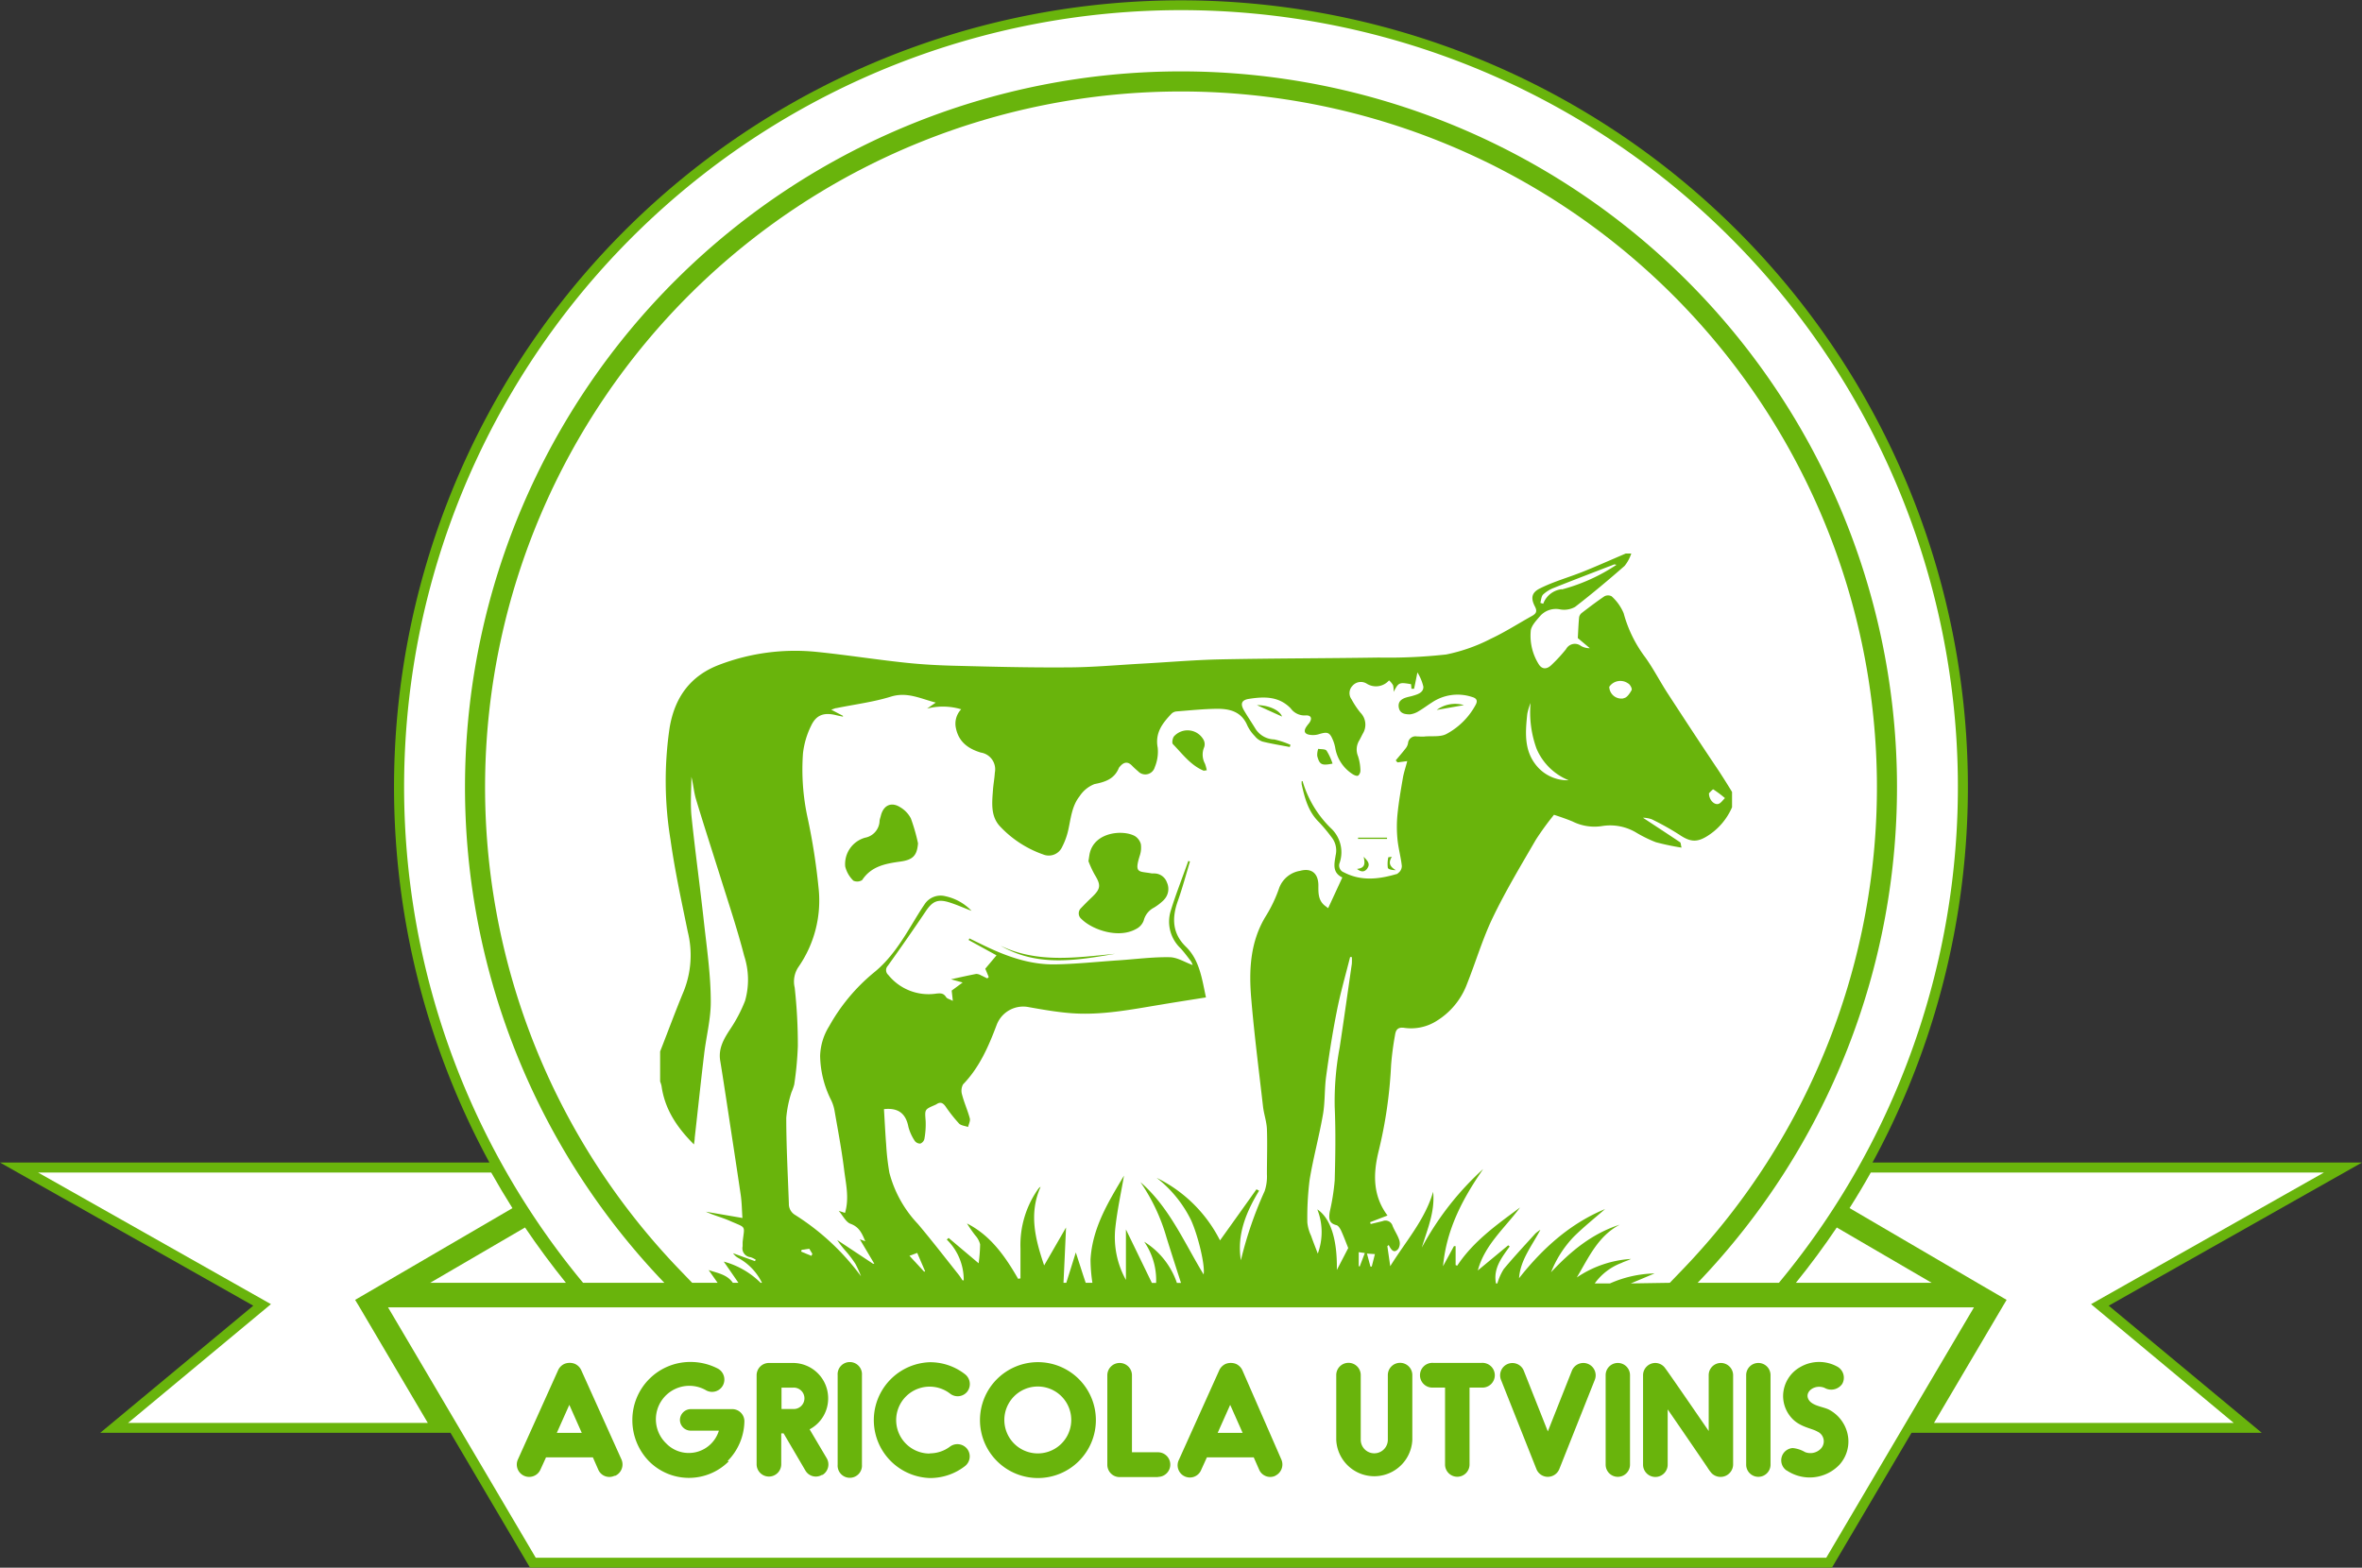 <svg id="Layer_1" data-name="Layer 1" xmlns="http://www.w3.org/2000/svg" xmlns:xlink="http://www.w3.org/1999/xlink" viewBox="0 0 352.98 234.33"><rect x="0" y="0" width="352.98" height="234.33" fill="#333333" stroke="none"/><defs><style>.cls-1{fill:none;}.cls-2{clip-path:url(#clip-path);}.cls-3{fill:#69b40c;}.cls-4{fill:#fff;}</style><clipPath id="clip-path" transform="translate(-223.51 -282.83)"><rect class="cls-1" width="800" height="800"/></clipPath></defs><title>logo</title><g class="cls-2"><path class="cls-3" d="M576.49,456.6H503.34a117.6,117.6,0,1,0-206.69,0H223.51L261.36,478l-22.87,19h52.34l11.88,20.15H497.28L509.17,497h52.34l-22.87-19Z" transform="translate(-223.51 -282.83)"/><path class="cls-4" d="M428.51,472.14c.15-.57.29-1.14.47-1.85l-1.19-.08c.2.73.36,1.34.52,1.94h.2" transform="translate(-223.51 -282.83)"/><path class="cls-4" d="M432.41,413.36a1.31,1.31,0,0,0,.59-1.09c-.14-1.33-.52-2.63-.65-4a19.05,19.05,0,0,1,0-3.7c.18-1.81.49-3.61.8-5.41.14-.83.42-1.63.66-2.56l-1.46.19-.26-.3c.49-.59,1-1.17,1.47-1.78a1.73,1.73,0,0,0,.37-.8,1.12,1.12,0,0,1,1.32-1c.41,0,.83.06,1.24,0,1.08-.08,2.33.1,3.2-.38a10.67,10.67,0,0,0,4.34-4.34c.35-.64.14-1-.57-1.19a6.87,6.87,0,0,0-6,.86c-.64.4-1.24.87-1.9,1.25a3.23,3.23,0,0,1-1.33.5c-.73,0-1.51-.1-1.68-1s.4-1.32,1.17-1.54c.3-.09.61-.14.9-.23.74-.22,1.62-.47,1.6-1.36a7,7,0,0,0-.89-2.14c-.21,1.05-.35,1.75-.5,2.45l-.39,0-.06-.69c-1.78-.31-1.86-.27-2.61,1.16a3.24,3.24,0,0,0-.08-1,2.71,2.71,0,0,0-.6-.73,2.59,2.59,0,0,1-3.32.5,1.65,1.65,0,0,0-2.15.32,1.56,1.56,0,0,0-.14,2,12.6,12.6,0,0,0,1.33,2,2.55,2.55,0,0,1,.36,3.14c-.18.34-.34.68-.52,1a2.59,2.59,0,0,0-.2,2.36,7.21,7.21,0,0,1,.36,2.13,1,1,0,0,1-.34.79c-.17.1-.57-.06-.8-.21a5.79,5.79,0,0,1-2.6-3.83,5.84,5.84,0,0,0-.29-1.09c-.54-1.37-.83-1.48-2.23-1.05a3,3,0,0,1-1.12.1c-1-.09-1.19-.57-.61-1.35.1-.14.21-.28.32-.41.52-.69.32-1.23-.54-1.16a2.55,2.55,0,0,1-2.21-1.06c-1.78-1.84-4-1.77-6.27-1.41-1.1.18-1.27.76-.7,1.73s1.18,1.86,1.75,2.8a3.44,3.44,0,0,0,2.78,1.53,12.52,12.52,0,0,1,2.42.81,3,3,0,0,0-.11.32c-1.36-.26-2.73-.48-4.07-.81a2.46,2.46,0,0,1-1.15-.81,5.89,5.89,0,0,1-1.13-1.6c-.87-2.08-2.64-2.51-4.57-2.49s-4,.23-6,.39a1.27,1.27,0,0,0-.73.31c-1.36,1.43-2.52,2.88-2.09,5.12a6,6,0,0,1-.44,2.91,1.47,1.47,0,0,1-2.5.6,12.07,12.07,0,0,1-.91-.84c-.63-.65-1.21-.53-1.76.1a1.06,1.06,0,0,0-.19.24c-.67,1.64-2,2.1-3.64,2.42a4.69,4.69,0,0,0-2.24,1.83c-1.15,1.45-1.3,3.29-1.68,5a10.51,10.51,0,0,1-.94,2.6,2.19,2.19,0,0,1-2.82,1.09A16.12,16.12,0,0,1,373,406.4c-1.51-1.56-1.23-3.64-1.09-5.61.07-.83.22-1.64.27-2.47a2.53,2.53,0,0,0-2.1-3c-1.87-.57-3.28-1.57-3.71-3.62a3.12,3.12,0,0,1,.78-2.85,9.51,9.51,0,0,0-5.1-.1l1.3-.9c-2.29-.59-4.26-1.64-6.7-.89-2.64.82-5.43,1.16-8.16,1.72-.16,0-.31.09-.76.23l1.75.92a.56.56,0,0,1,0,.12c-.35-.07-.71-.14-1.07-.23-1.75-.42-2.91-.05-3.68,1.58a12.47,12.47,0,0,0-1.22,4.12,33.82,33.82,0,0,0,.67,9.56,93.71,93.71,0,0,1,1.65,10.51,17.38,17.38,0,0,1-3,11.88,3.9,3.9,0,0,0-.56,3.08,77.36,77.36,0,0,1,.47,8.75,50.41,50.41,0,0,1-.54,5.74,8.43,8.43,0,0,1-.41,1.16,17.21,17.21,0,0,0-.78,3.81c0,4.28.24,8.56.39,12.84a1.9,1.9,0,0,0,.94,1.69,36.2,36.2,0,0,1,9.84,9.16,15.55,15.55,0,0,0-.84-1.86,16.77,16.77,0,0,0-1.36-1.81,14.49,14.49,0,0,1-1.36-1.75l5.36,3.55.19,0-2.17-3.66.82.3c-.49-1.16-.89-2.13-2.2-2.61-.7-.25-1.14-1.21-1.77-1.94l.94.31c.67-2.23.11-4.42-.15-6.59-.36-2.9-.91-5.78-1.41-8.66a6,6,0,0,0-.54-1.66,15.23,15.23,0,0,1-1.62-6.56,8.91,8.91,0,0,1,1.36-4.45,28,28,0,0,1,6.67-8c2.49-2,4.17-4.68,5.8-7.38.57-.94,1.14-1.89,1.76-2.8a2.86,2.86,0,0,1,3.16-1.23,7.59,7.59,0,0,1,3.88,2.18c-1.28-.49-2.3-.95-3.37-1.28-1.71-.52-2.49-.13-3.48,1.35q-2.77,4.11-5.66,8.14a.94.94,0,0,0,.06,1.36,7.72,7.72,0,0,0,7.18,2.8c.67-.07,1.09-.07,1.47.53.14.23.53.3,1,.56-.07-.69-.12-1.11-.17-1.54l1.64-1.21-1.75-.48c1.17-.25,2.47-.55,3.77-.8a1.45,1.45,0,0,1,.72.21c.32.14.63.31.94.46l.22-.2c-.17-.41-.34-.83-.52-1.25l1.68-2-4.17-2.29.12-.24,1.62.79c3.52,1.74,7.17,3.15,11.15,3.09,3.2-.05,6.4-.4,9.6-.61,2.51-.17,5-.5,7.52-.46,1.16,0,2.3.75,3.47,1.17a2.31,2.31,0,0,0-.25-.56c-.5-.66-1-1.33-1.55-1.94a5.47,5.47,0,0,1-1.5-5.52c.77-2.55,1.76-5,2.65-7.54l.25.08c-.6,2-1.12,3.94-1.8,5.87-.92,2.55-.86,4.88,1.19,6.87s2.41,4.84,3,7.58c-2.26.36-4.47.7-6.67,1.07-4.45.73-8.9,1.63-13.45,1.29-2.12-.16-4.23-.53-6.32-.9a4.24,4.24,0,0,0-4.86,2.71c-1.21,3.21-2.57,6.32-5,8.83a2,2,0,0,0-.14,1.56c.31,1.19.83,2.33,1.15,3.52.1.38-.16.86-.26,1.29-.46-.17-1.05-.21-1.35-.52a22.06,22.06,0,0,1-2-2.53c-.38-.54-.77-.76-1.36-.36-.09.06-.19.09-.28.14-1.53.66-1.48.65-1.35,2.38a12.06,12.06,0,0,1-.19,2.68,1,1,0,0,1-.61.69,1,1,0,0,1-.83-.41,7,7,0,0,1-.94-2.06c-.38-2-1.49-2.92-3.66-2.68.11,1.73.19,3.51.33,5.29a36.89,36.89,0,0,0,.48,4.21,17.52,17.52,0,0,0,4.26,7.66c2.11,2.5,4.11,5.1,6.15,7.66.19.25.34.51.52.77a1,1,0,0,0,.18,0,8.41,8.41,0,0,0-2.53-6.09l.27-.25,4.49,3.79a23.6,23.6,0,0,0,.22-2.83,3.07,3.07,0,0,0-.72-1.33,21,21,0,0,1-1.24-1.79c3.55,1.8,5.71,4.93,7.64,8.27l.35-.06c0-1.5,0-3,0-4.5a14.49,14.49,0,0,1,2.65-8.87,1,1,0,0,1,.36-.32c-1.79,4-.79,7.87.53,11.75l3.27-5.67c-.13,2.93-.25,5.6-.38,8.27h.42l1.42-4.54c.57,1.74,1,3.14,1.48,4.54h1a24.12,24.12,0,0,1-.28-3.48c.27-4.8,2.74-8.73,5-12.54-.42,2.49-1,5.11-1.29,7.77a13.16,13.16,0,0,0,1.58,7.82V466.6l3.88,8h.63a10.05,10.05,0,0,0-1.78-6.16,11.64,11.64,0,0,1,4.89,6.16H400c-.73-2.27-1.46-4.53-2.17-6.81a28.28,28.28,0,0,0-3.89-8.26c4.33,3.76,6.52,9,9.44,13.8.25-1.33-.82-5.78-1.87-8.1a18.1,18.1,0,0,0-5.15-6.34,20.86,20.86,0,0,1,9.47,9.35c1.84-2.57,3.65-5.1,5.45-7.64l.39.21c-1.94,3.21-3.34,6.56-2.72,10.4a57.13,57.13,0,0,1,3.55-10.34,6.86,6.86,0,0,0,.34-2.54c0-2.24.08-4.49,0-6.74-.05-1.12-.45-2.22-.58-3.34-.61-5.34-1.3-10.67-1.75-16-.38-4.36-.21-8.69,2.24-12.6a20.82,20.82,0,0,0,1.93-4.11,4,4,0,0,1,3.11-2.54c1.68-.46,2.69.34,2.74,2.07,0,1.07-.07,2.17.81,3,.15.14.32.25.65.51l2.12-4.59c-1.56-.75-1.19-2.08-1-3.31a3.17,3.17,0,0,0-.62-2.72,25,25,0,0,0-1.86-2.23c-1.6-1.55-2.13-3.57-2.59-5.63a2.14,2.14,0,0,1,0-.51c.09,0,.15,0,.15.07a16.17,16.17,0,0,0,4.39,7.14,4.91,4.91,0,0,1,1.13,5,1.09,1.09,0,0,0,.64,1.43c2.65,1.38,5.35,1,8,.21m9.93-25.21-4.07.72a4.64,4.64,0,0,1,4.07-.72m-30.94,0c1.76,0,3.41.75,3.76,1.71l-3.76-1.71m-53.25,23.38c-2.23.31-4.36.68-5.74,2.77a1.36,1.36,0,0,1-1.31.09,4.42,4.42,0,0,1-1.22-2.12,4.09,4.09,0,0,1,2.95-4.3,2.65,2.65,0,0,0,2.18-2.41c0-.3.13-.6.2-.9.39-1.54,1.55-2.09,2.87-1.26a4.18,4.18,0,0,1,1.61,1.68,27.5,27.5,0,0,1,1.07,3.73c-.15,1.77-.7,2.45-2.61,2.72m14.94,12.58c5.56,2.67,11.36,1.76,17.13,1.21-5.8,1-11.61,2-17.13-1.21m24.32-6.75a8.1,8.1,0,0,1-1.39,1.06,3,3,0,0,0-1.54,1.95,2.3,2.3,0,0,1-1.13,1.24c-2.67,1.5-6.6.08-8.15-1.48a1.08,1.08,0,0,1-.07-1.65c.52-.55,1.06-1.09,1.61-1.61,1.34-1.28,1.38-1.82.41-3.4a14.82,14.82,0,0,1-.92-2c.1-.62.14-1,.22-1.29.81-3.09,4.95-3.42,6.7-2.47A2.07,2.07,0,0,1,394,409a3.79,3.79,0,0,1-.16,1.73c-.87,2.75-.09,2.29,1.82,2.66h.31a2,2,0,0,1,1.92,1.33,2.33,2.33,0,0,1-.43,2.6m6-19.26c-2-.8-3.23-2.53-4.67-4-.18-.18-.05-.91.17-1.17a2.73,2.73,0,0,1,4.42.54,1.38,1.38,0,0,1,.09,1.07,2.84,2.84,0,0,0,.11,2.48,5.77,5.77,0,0,1,.27,1c-.26,0-.34.07-.39,0m16.9-2.15a2.74,2.74,0,0,1,.15-1.07c.43.09,1.06,0,1.26.3a8.82,8.82,0,0,1,.88,1.91c-1.61.33-1.95.17-2.29-1.14m10.63,15.14.52-.07c-.63,1-.18,1.55.6,2-.48,0-1.12-.1-1.2-.35a4.66,4.66,0,0,1,.08-1.61m-4.52-2.9h4.32v.19h-4.33a1.21,1.21,0,0,0,0-.19m1.38,4.61c-.37.5-.86.61-1.54.06,1.37-.13,1.15-1,1-1.82.44.51,1.09,1,.53,1.76" transform="translate(-223.51 -282.83)"/><path class="cls-4" d="M425.53,426.89a8.51,8.51,0,0,0,0-1h-.26c-.68,2.72-1.47,5.42-2,8.17-.64,3.2-1.14,6.44-1.58,9.67-.26,1.88-.15,3.81-.47,5.66-.57,3.29-1.46,6.51-2,9.8a45,45,0,0,0-.34,6.36,6,6,0,0,0,.56,2c.32.92.69,1.83,1,2.66a9.25,9.25,0,0,0-.07-6.61c1.94,1.3,3,4.39,2.92,9.06.66-1.27,1.21-2.32,1.7-3.28-.37-.93-.69-1.79-1.07-2.62-.15-.31-.41-.73-.69-.8-1.19-.29-1.14-1.07-1-2a33,33,0,0,0,.74-4.68c.1-3.65.16-7.31,0-11a43.73,43.73,0,0,1,.75-8.93c.63-4.15,1.21-8.3,1.81-12.46" transform="translate(-223.51 -282.83)"/><path class="cls-4" d="M343.22,469.91l1.55.64c.05-.1.1-.2.14-.3-.15-.26-.31-.52-.46-.76l-1.13.16Z" transform="translate(-223.51 -282.83)"/><path class="cls-4" d="M359.42,470.54l2.2,2.38.14-.06c-.38-.91-.77-1.81-1.18-2.75l-1.16.43" transform="translate(-223.51 -282.83)"/><path class="cls-4" d="M426.71,472.13c.24-.64.48-1.29.76-2l-.91-.13v2.08l.15.07" transform="translate(-223.51 -282.83)"/><path class="cls-4" d="M466.15,387.18c.45,0,.93-.71,1.19-1.2.11-.21-.23-.86-.53-1a2,2,0,0,0-2.81.51,1.81,1.81,0,0,0,2.15,1.73" transform="translate(-223.51 -282.83)"/><path class="cls-4" d="M480.29,403c.38-.09.66-.56,1-.87a16.62,16.62,0,0,0-1.73-1.3c-.09-.06-.51.44-.66.57,0,1,.78,1.77,1.41,1.6" transform="translate(-223.51 -282.83)"/><path class="cls-4" d="M451.75,389.52c-.29,2.79-.54,5.6,1.53,7.94a6,6,0,0,0,4.65,2,8.8,8.8,0,0,1-4.8-4.73,15.9,15.9,0,0,1-.89-6.82,8.85,8.85,0,0,0-.49,1.62" transform="translate(-223.51 -282.83)"/><path class="cls-4" d="M456.9,370.94a27.42,27.42,0,0,0,8.19-3.69c-.18,0-.28-.08-.36-.05-3,1.16-6,2.3-9,3.5a5,5,0,0,0-1.62,1c-.27.27-.28.81-.41,1.24l.43.14a3.34,3.34,0,0,1,2.79-2.18" transform="translate(-223.51 -282.83)"/><path class="cls-4" d="M570.79,458.1H503.08q-1.51,2.7-3.17,5.31L519,474.58l4.38,2.55-.53.89-10.32,17.5h44.79L536,477.77Z" transform="translate(-223.51 -282.83)"/><path class="cls-4" d="M276.58,477.13l4.38-2.55,19.13-11.16q-1.65-2.62-3.17-5.32H229.21L264,477.77l-21.35,17.75h44.79L277.11,478Z" transform="translate(-223.51 -282.83)"/><path class="cls-4" d="M498,466.31q-2.88,4.28-6.11,8.27h20.29Z" transform="translate(-223.51 -282.83)"/><path class="cls-4" d="M308.08,474.58q-3.22-4-6.11-8.27l-14.18,8.27Z" transform="translate(-223.51 -282.83)"/><path class="cls-4" d="M378.6,490.08a5,5,0,0,0,0,10,5,5,0,0,0,0-10" transform="translate(-223.51 -282.83)"/><path class="cls-4" d="M342,490.25H340.3v3.19H342a1.6,1.6,0,1,0,0-3.19" transform="translate(-223.51 -282.83)"/><polygon class="cls-4" points="181.97 214.18 185.7 214.18 183.84 209.99 181.97 214.18"/><path class="cls-4" d="M281.5,478.25l22.07,37.42H496.43l22.07-37.42Zm33.83,25.18a1.8,1.8,0,0,1-2.42-.94l-.8-1.82h-7l-.83,1.82A1.83,1.83,0,1,1,300.9,501l6-13.32a1.88,1.88,0,0,1,1-1,2.12,2.12,0,0,1,1.49,0,1.91,1.91,0,0,1,1,1l6,13.32a1.87,1.87,0,0,1-.92,2.42m16.95-2.16a8.4,8.4,0,0,1-12-.09,8.79,8.79,0,0,1-2.41-6.1,8.66,8.66,0,0,1,8.65-8.66,8.86,8.86,0,0,1,4.14,1,1.86,1.86,0,0,1,.74,2.51,1.84,1.84,0,0,1-2.49.74,5,5,0,0,0-6,7.91,4.7,4.7,0,0,0,7.89-1.89h-4.21a1.62,1.62,0,0,1-1.61-1.61,1.64,1.64,0,0,1,1.61-1.61H333a1.82,1.82,0,0,1,1.75,1.94,8.61,8.61,0,0,1-2.51,5.82m14.14,2.05a1.8,1.8,0,0,1-2.51-.63l-3.26-5.56h-.35v4.62a1.84,1.84,0,1,1-3.68,0V488.4a1.84,1.84,0,0,1,1.82-1.84H342a5.27,5.27,0,0,1,5.27,5.27,5.21,5.21,0,0,1-2.77,4.65l2.56,4.33a1.84,1.84,0,0,1-.67,2.51m5.93-1.55a1.82,1.82,0,1,1-3.63,0V488.38a1.82,1.82,0,1,1,3.63,0Zm10.15-1.7a5,5,0,0,0,3-1,1.86,1.86,0,0,1,2.58.34,1.84,1.84,0,0,1-.35,2.58,8.48,8.48,0,0,1-5.24,1.77,8.66,8.66,0,0,1,0-17.31,8.47,8.47,0,0,1,5.27,1.8,1.86,1.86,0,0,1,.34,2.58,1.83,1.83,0,0,1-2.57.32,5,5,0,1,0-3,8.95m16.12,3.66a8.66,8.66,0,1,1,8.66-8.65,8.66,8.66,0,0,1-8.66,8.65m17.94-.14h-5.75a1.84,1.84,0,0,1-1.82-1.84V488.4a1.84,1.84,0,1,1,3.68,0v11.51h3.89a1.84,1.84,0,1,1,0,3.68m17.53-.16a1.8,1.8,0,0,1-2.42-.94l-.8-1.82h-7l-.83,1.82a1.83,1.83,0,1,1-3.34-1.48l6-13.32a1.91,1.91,0,0,1,1-1,2.12,2.12,0,0,1,1.49,0,1.91,1.91,0,0,1,1,1L415,501a1.86,1.86,0,0,1-.92,2.42m20.49-5.38a5.69,5.69,0,0,1-11.37,0v-9.67a1.83,1.83,0,0,1,3.66,0v9.67a2,2,0,0,0,4.05,0v-9.67a1.83,1.83,0,0,1,3.66,0Zm10.33-7.8h-1.78v11.5a1.83,1.83,0,1,1-3.66,0v-11.5H437.7a1.85,1.85,0,1,1,0-3.69h7.21a1.85,1.85,0,1,1,0,3.69m16.93-1.16-5.3,13.33a1.86,1.86,0,0,1-1.72,1.17,1.83,1.83,0,0,1-1.71-1.17l-5.29-13.33a1.83,1.83,0,1,1,3.41-1.35l3.59,9.06,3.59-9.06a1.84,1.84,0,1,1,3.43,1.35m5.26,12.68a1.82,1.82,0,0,1-3.64,0V488.38a1.82,1.82,0,0,1,3.64,0Zm15.41,0a1.88,1.88,0,0,1-3.22,1.27,6.61,6.61,0,0,1-.62-.85c-.28-.44-5.61-8.22-5.94-8.68v8.26a1.84,1.84,0,1,1-3.68,0V488.38a1.84,1.84,0,0,1,1.84-1.82,1.82,1.82,0,0,1,1.47.79c.4.5,4.29,6.16,6.5,9.38v-8.35a1.82,1.82,0,0,1,1.81-1.82,1.84,1.84,0,0,1,1.84,1.82Zm5.59,0a1.82,1.82,0,1,1-3.64,0V488.38a1.82,1.82,0,0,1,3.64,0Zm2.41.88a1.84,1.84,0,0,1,.9-3.36,4.48,4.48,0,0,1,1.84.6,2.17,2.17,0,0,0,2.37-.51,1.59,1.59,0,0,0-.51-2.55c-.82-.49-2.48-.65-3.7-1.87a4.92,4.92,0,0,1-1.43-3.52,5,5,0,0,1,2.6-4.28,5.62,5.62,0,0,1,5.57,0,1.89,1.89,0,0,1,.67,2.53,2,2,0,0,1-2.65.6c-1.4-.57-2.9.49-2.46,1.59s2.19,1.2,3.11,1.66a5.45,5.45,0,0,1,2.9,4.32,5.18,5.18,0,0,1-1.32,3.92,6.14,6.14,0,0,1-7.89.85" transform="translate(-223.51 -282.83)"/><polygon class="cls-4" points="83.21 214.18 86.94 214.18 85.08 209.99 83.21 214.18"/><path class="cls-4" d="M322.79,474.58a107,107,0,1,1,154.42,0h12.14a116.1,116.1,0,1,0-178.7,0Z" transform="translate(-223.51 -282.83)"/><path class="cls-4" d="M473.05,474.58l2-2.08a104,104,0,1,0-150.1,0l2,2.08h3.8l-1.34-1.91c1.31.46,2.74.64,3.62,1.91h.83c-.77-1.12-1.54-2.24-2.19-3.17a12.39,12.39,0,0,1,5.51,3.17h.2a8.42,8.42,0,0,0-3.48-3.68,2.35,2.35,0,0,1-.84-.74l3.27,1.18.12-.21a3.24,3.24,0,0,0-.77-.38,1.33,1.33,0,0,1-1.19-1.63c0-.2,0-.41,0-.62.27-2.59.64-2.05-1.91-3.18-1.16-.51-2.41-.82-3.59-1.37l5.47.94c-.08-1.13-.09-2.28-.25-3.41-.69-4.7-1.42-9.39-2.13-14.09-.31-2-.61-4-.94-6-.3-1.82.52-3.24,1.47-4.69a21.94,21.94,0,0,0,2.24-4.26,11.47,11.47,0,0,0-.13-6.74c-1-3.89-2.28-7.71-3.48-11.54s-2.51-7.85-3.7-11.8c-.34-1.1-.41-2.28-.71-3.41,0,1.9-.16,3.82,0,5.71.56,5.41,1.31,10.8,1.9,16.21.44,3.9,1,7.82,1,11.73,0,2.62-.7,5.24-1,7.87-.5,4.14-.93,8.28-1.4,12.43,0,.29-.06.58-.11,1-2.56-2.55-4.37-5.28-4.85-8.74a4,4,0,0,0-.21-.67V440c1.18-3,2.31-6.09,3.56-9.09a14.52,14.52,0,0,0,.57-8.81c-.93-4.56-1.93-9.1-2.57-13.7a54.39,54.39,0,0,1-.14-16.8c.77-4.57,3.13-7.81,7.52-9.44a31.82,31.82,0,0,1,14.33-1.9c4.41.44,8.81,1.14,13.22,1.61,2.57.28,5.17.42,7.75.48,5.49.14,11,.28,16.48.24,3.75,0,7.49-.35,11.24-.56,3.93-.21,7.86-.56,11.79-.64,7.87-.16,15.75-.15,23.62-.27a79,79,0,0,0,10.1-.46,25.63,25.63,0,0,0,6.67-2.35c2.13-1,4.1-2.27,6.15-3.41.61-.34.82-.68.45-1.39-.67-1.29-.52-2.13.81-2.76,2-1,4.22-1.61,6.32-2.45s4.29-1.82,6.43-2.73h.83a5.81,5.81,0,0,1-1,1.85c-2.41,2.11-4.87,4.17-7.4,6.13a3.35,3.35,0,0,1-2.23.37,3.14,3.14,0,0,0-3,1c-.58.68-1.38,1.51-1.4,2.29a8,8,0,0,0,1.26,5c.56.78,1.28.58,1.86,0a23,23,0,0,0,2.17-2.36,1.49,1.49,0,0,1,2.22-.47,2.55,2.55,0,0,0,1.33.34l-1.8-1.51c.07-1.2.1-2.18.2-3.15a1.14,1.14,0,0,1,.44-.65c1.1-.84,2.2-1.68,3.34-2.45a1.15,1.15,0,0,1,1.07,0,7.07,7.07,0,0,1,1.8,2.53,19.3,19.3,0,0,0,3.25,6.62c1.24,1.74,2.21,3.65,3.38,5.44,2.5,3.84,5,7.66,7.57,11.48.69,1.06,1.36,2.12,2,3.18v2.28a9.51,9.51,0,0,1-3.71,4.32c-1.59,1-2.62.84-4.18-.22a39.42,39.42,0,0,0-4.12-2.3,4.2,4.2,0,0,0-1.31-.23c1.87,1.23,3.72,2.44,5.56,3.67.1.07.09.31.21.8a37.85,37.85,0,0,1-3.84-.81,19.49,19.49,0,0,1-2.87-1.4,7.57,7.57,0,0,0-5.25-1,7.34,7.34,0,0,1-4.33-.7c-.89-.37-1.8-.68-2.77-1a43.25,43.25,0,0,0-2.71,3.73c-2.21,3.81-4.49,7.6-6.4,11.56-1.55,3.2-2.56,6.67-3.89,10a11,11,0,0,1-4.6,5.56,7.11,7.11,0,0,1-4.76,1c-1-.15-1.29.32-1.4,1.11a44,44,0,0,0-.58,4.41,67.69,67.69,0,0,1-1.9,13.05c-.78,3.26-.86,6.51,1.36,9.48l-2.6,1,.09.27,1.78-.43a1.11,1.11,0,0,1,1.49.71c.29.73.77,1.4,1,2.14a1.57,1.57,0,0,1-.15,1.3c-.67.77-1.08.09-1.43-.58l-.2.17c.14,1,.29,2,.43,3,2.28-3.69,5.19-6.92,6.41-11.13.3,3-.87,5.61-1.69,8.34a43.73,43.73,0,0,1,9.17-11.74c-3,4.34-5.48,8.9-6,14.53l1.63-3,.25,0v2.83l.24.09c2.42-3.67,5.94-6.14,9.39-8.7-2.26,3.06-5.3,5.59-6.31,9.41l4.54-3.76.22.18c-1.2,1.66-2.48,3.29-2.05,5.52h.21a8.3,8.3,0,0,1,.95-2.14c1.51-1.82,3.14-3.56,4.73-5.32a6,6,0,0,1,.75-.56c-1.31,2.47-3,4.52-3.19,7.24,3.53-4.48,7.65-8.18,12.85-10.33-1.51,1.33-3.18,2.65-4.69,4.15a16.38,16.38,0,0,0-3.38,5.29c2.92-3.12,6.12-5.78,10.27-7.11-3.27,1.72-4.66,4.94-6.42,7.89a16.22,16.22,0,0,1,8.1-2.77c-.46.24-1,.38-1.42.6a8.68,8.68,0,0,0-4,3.06h2.28a17.3,17.3,0,0,1,6.66-1.49l-3.55,1.49Z" transform="translate(-223.51 -282.83)"/></g></svg>